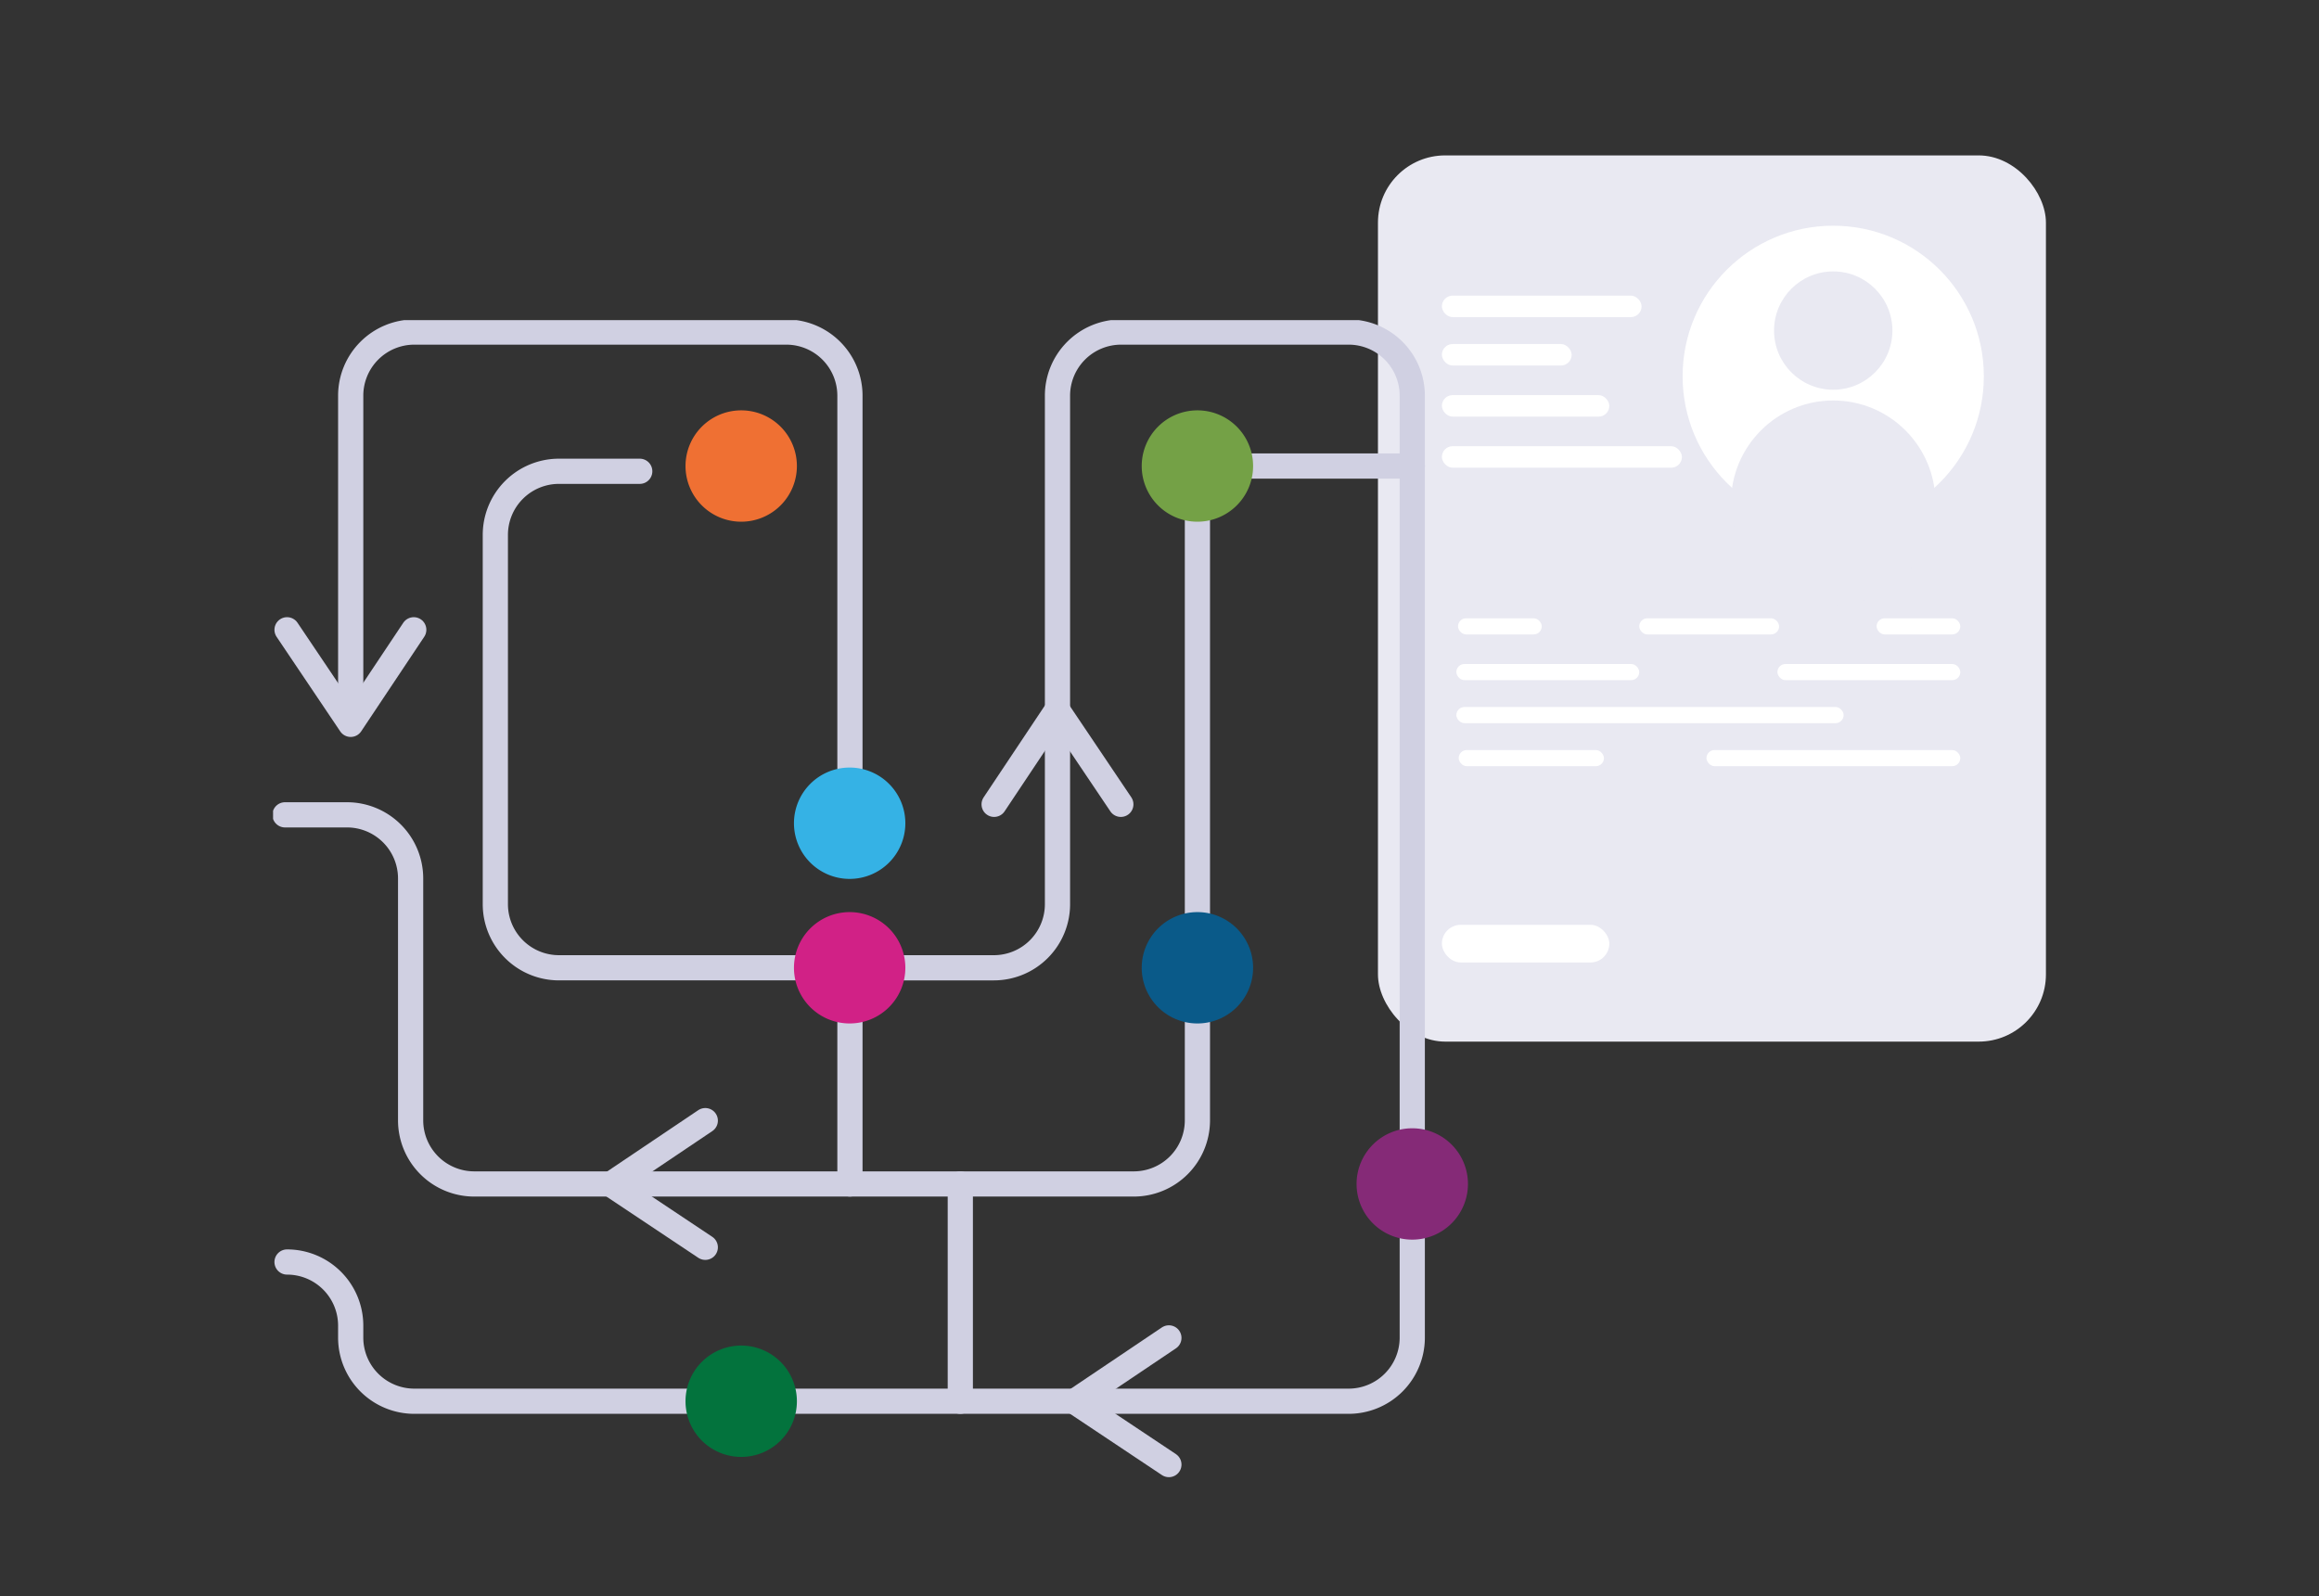 <svg xmlns="http://www.w3.org/2000/svg" xmlns:xlink="http://www.w3.org/1999/xlink" width="552" height="380" viewBox="0 0 552 380"><rect x="0" y="0" width="552" height="380" fill="#333333" stroke="none"/><defs><clipPath id="clip-path"><rect id="Rectangle_2788" data-name="Rectangle 2788" width="284.423" height="275.327" fill="none"></rect></clipPath></defs><g id="Group_4449" data-name="Group 4449" transform="translate(-587 -2392)"><g id="Group_3876" data-name="Group 3876" transform="translate(915.494 2428.51)"><rect id="Rectangle_2568" data-name="Rectangle 2568" width="159" height="211" rx="16" transform="translate(-0.494 0.49)" fill="#e9e9f2"></rect><rect id="Rectangle_2574" data-name="Rectangle 2574" width="47.535" height="5.122" rx="2.561" transform="translate(14.725 33.875)" fill="#fff"></rect><rect id="Rectangle_2577" data-name="Rectangle 2577" width="30.89" height="5.122" rx="2.561" transform="translate(14.725 45.399)" fill="#fff"></rect><rect id="Rectangle_2773" data-name="Rectangle 2773" width="39.853" height="5.122" rx="2.561" transform="translate(14.725 57.563)" fill="#fff"></rect><rect id="Rectangle_2783" data-name="Rectangle 2783" width="39.853" height="8.963" rx="4.481" transform="translate(14.725 183.683)" fill="#fff"></rect><rect id="Rectangle_2775" data-name="Rectangle 2775" width="19.926" height="3.841" rx="1.921" transform="translate(18.566 110.7)" fill="#fff"></rect><rect id="Rectangle_2777" data-name="Rectangle 2777" width="19.926" height="3.841" rx="1.921" transform="translate(118.198 110.7)" fill="#fff"></rect><rect id="Rectangle_2776" data-name="Rectangle 2776" width="33.291" height="3.841" rx="1.921" transform="translate(61.7 110.7)" fill="#fff"></rect><rect id="Rectangle_2778" data-name="Rectangle 2778" width="43.534" height="3.841" rx="1.921" transform="translate(18.166 121.583)" fill="#fff"></rect><rect id="Rectangle_2781" data-name="Rectangle 2781" width="34.571" height="3.841" rx="1.921" transform="translate(18.726 142.07)" fill="#fff"></rect><rect id="Rectangle_2782" data-name="Rectangle 2782" width="60.419" height="3.841" rx="1.921" transform="translate(77.705 142.07)" fill="#fff"></rect><rect id="Rectangle_2780" data-name="Rectangle 2780" width="92.19" height="3.841" rx="1.921" transform="translate(18.166 131.826)" fill="#fff"></rect><rect id="Rectangle_2779" data-name="Rectangle 2779" width="43.534" height="3.841" rx="1.921" transform="translate(94.59 121.583)" fill="#fff"></rect><rect id="Rectangle_2774" data-name="Rectangle 2774" width="57.138" height="5.122" rx="2.561" transform="translate(14.725 69.727)" fill="#fff"></rect><ellipse id="Ellipse_664" data-name="Ellipse 664" cx="35.851" cy="35.851" rx="35.851" ry="35.851" transform="translate(72.023 17.23)" fill="#fff"></ellipse><ellipse id="Ellipse_665" data-name="Ellipse 665" cx="14.085" cy="14.084" rx="14.085" ry="14.084" transform="translate(93.79 28.113)" fill="#e9e9f2"></ellipse><ellipse id="Ellipse_666" data-name="Ellipse 666" cx="24.328" cy="24.328" rx="24.328" ry="24.328" transform="translate(83.547 58.843)" fill="#e9e9f2"></ellipse></g><g id="Group_3881" data-name="Group 3881" transform="translate(652 2468.219)"><line id="Line_321" data-name="Line 321" y1="51.73" transform="translate(163.586 205.675)" fill="none" stroke="#d0d0e2" stroke-linecap="round" stroke-linejoin="round" stroke-width="6"></line><line id="Line_322" data-name="Line 322" x2="40.864" transform="translate(230.302 34.739)" fill="none" stroke="#d0d0e2" stroke-linecap="round" stroke-linejoin="round" stroke-width="6"></line><line id="Line_323" data-name="Line 323" y1="47.094" transform="translate(137.316 158.581)" fill="none" stroke="#d0d0e2" stroke-linecap="round" stroke-linejoin="round" stroke-width="6"></line><g id="Group_3880" data-name="Group 3880"><g id="Group_3879" data-name="Group 3879" clip-path="url(#clip-path)"><path id="Path_5891" data-name="Path 5891" d="M19.514,91.816V18.15A15.15,15.15,0,0,1,34.664,3H123.2a15.15,15.15,0,0,1,15.15,15.15v88.538" transform="translate(-1.036 -0.159)" fill="none" stroke="#d0d0e2" stroke-linecap="round" stroke-linejoin="round" stroke-width="6"></path><path id="Path_5892" data-name="Path 5892" d="M133.091,156.222H71.025a15.15,15.15,0,0,1-15.15-15.15V53.159a15.151,15.151,0,0,1,15.15-15.15H90.246" transform="translate(-2.968 -2.019)" fill="none" stroke="#d0d0e2" stroke-linecap="round" stroke-linejoin="round" stroke-width="6"></path><path id="Path_5893" data-name="Path 5893" d="M220.183,169.688v27.444a15.15,15.15,0,0,1-15.15,15.15H48.05a15.15,15.15,0,0,1-15.15-15.15V139.545a15.15,15.15,0,0,0-15.15-15.15H3" transform="translate(-0.159 -6.607)" fill="none" stroke="#d0d0e2" stroke-linecap="round" stroke-linejoin="round" stroke-width="6"></path><line id="Line_324" data-name="Line 324" y2="100.37" transform="translate(220.025 44.955)" fill="none" stroke="#d0d0e2" stroke-linecap="round" stroke-linejoin="round" stroke-width="6"></line><path id="Path_5894" data-name="Path 5894" d="M279.149,196.609V18.15A15.15,15.15,0,0,0,264,3h-54.15A15.15,15.15,0,0,0,194.7,18.15V139.213a15.15,15.15,0,0,1-15.15,15.15H150.3" transform="translate(-7.983 -0.159)" fill="none" stroke="#d0d0e2" stroke-linecap="round" stroke-linejoin="round" stroke-width="6"></path><path id="Path_5895" data-name="Path 5895" d="M125.592,269.459H262.686a15.15,15.15,0,0,0,15.15-15.15V226.954" transform="translate(-6.67 -12.054)" fill="none" stroke="#d0d0e2" stroke-linecap="round" stroke-linejoin="round" stroke-width="6"></path><path id="Path_5896" data-name="Path 5896" d="M3.514,236.834a15.15,15.15,0,0,1,15.15,15.15v2.849a15.15,15.15,0,0,0,15.15,15.15H104.13" transform="translate(-0.187 -12.578)" fill="none" stroke="#d0d0e2" stroke-linecap="round" stroke-linejoin="round" stroke-width="6"></path><path id="Path_5897" data-name="Path 5897" d="M218.365,35.944A13.256,13.256,0,1,1,231.621,49.2a13.256,13.256,0,0,1-13.256-13.256" transform="translate(-11.597 -1.205)" fill="#74a146"></path><path id="Path_5898" data-name="Path 5898" d="M103.683,35.944A13.256,13.256,0,1,1,116.939,49.2a13.256,13.256,0,0,1-13.256-13.256" transform="translate(-5.507 -1.205)" fill="#ef7033"></path><path id="Path_5899" data-name="Path 5899" d="M103.683,271.1a13.256,13.256,0,1,1,13.256,13.256A13.256,13.256,0,0,1,103.683,271.1" transform="translate(-5.507 -13.694)" fill="#03733d"></path><path id="Path_5900" data-name="Path 5900" d="M272.376,216.467a13.256,13.256,0,1,1,13.256,13.256,13.256,13.256,0,0,1-13.256-13.256" transform="translate(-14.466 -10.793)" fill="#852a77"></path><path id="Path_5901" data-name="Path 5901" d="M130.945,125.76A13.256,13.256,0,1,1,144.2,139.017a13.256,13.256,0,0,1-13.256-13.256" transform="translate(-6.954 -5.975)" fill="#35b2e5"></path><path id="Path_5902" data-name="Path 5902" d="M130.945,162.109A13.256,13.256,0,1,1,144.2,175.366a13.256,13.256,0,0,1-13.256-13.256" transform="translate(-6.954 -7.906)" fill="#d12186"></path><path id="Path_5903" data-name="Path 5903" d="M218.365,162.109a13.256,13.256,0,1,1,13.256,13.256,13.256,13.256,0,0,1-13.256-13.256" transform="translate(-11.597 -7.906)" fill="#0a5a89"></path><path id="Path_5904" data-name="Path 5904" d="M3.514,77.862l15.15,22.517L33.675,77.862" transform="translate(-0.187 -4.135)" fill="none" stroke="#d0d0e2" stroke-linecap="round" stroke-linejoin="round" stroke-width="6"></path><path id="Path_5905" data-name="Path 5905" d="M211.423,120.49l-15.15-22.517L181.262,120.49" transform="translate(-9.627 -5.203)" fill="none" stroke="#d0d0e2" stroke-linecap="round" stroke-linejoin="round" stroke-width="6"></path><path id="Path_5906" data-name="Path 5906" d="M107.391,201.285l-22.517,15.15,22.517,15.011" transform="translate(-4.508 -10.69)" fill="none" stroke="#d0d0e2" stroke-linecap="round" stroke-linejoin="round" stroke-width="6"></path><path id="Path_5907" data-name="Path 5907" d="M223.933,255.917l-22.517,15.15,22.517,15.011" transform="translate(-10.697 -13.592)" fill="none" stroke="#d0d0e2" stroke-linecap="round" stroke-linejoin="round" stroke-width="6"></path></g></g></g></g><rect id="Rectangle_3177" data-name="Rectangle 3177" width="552" height="380" fill="none"></rect></svg>